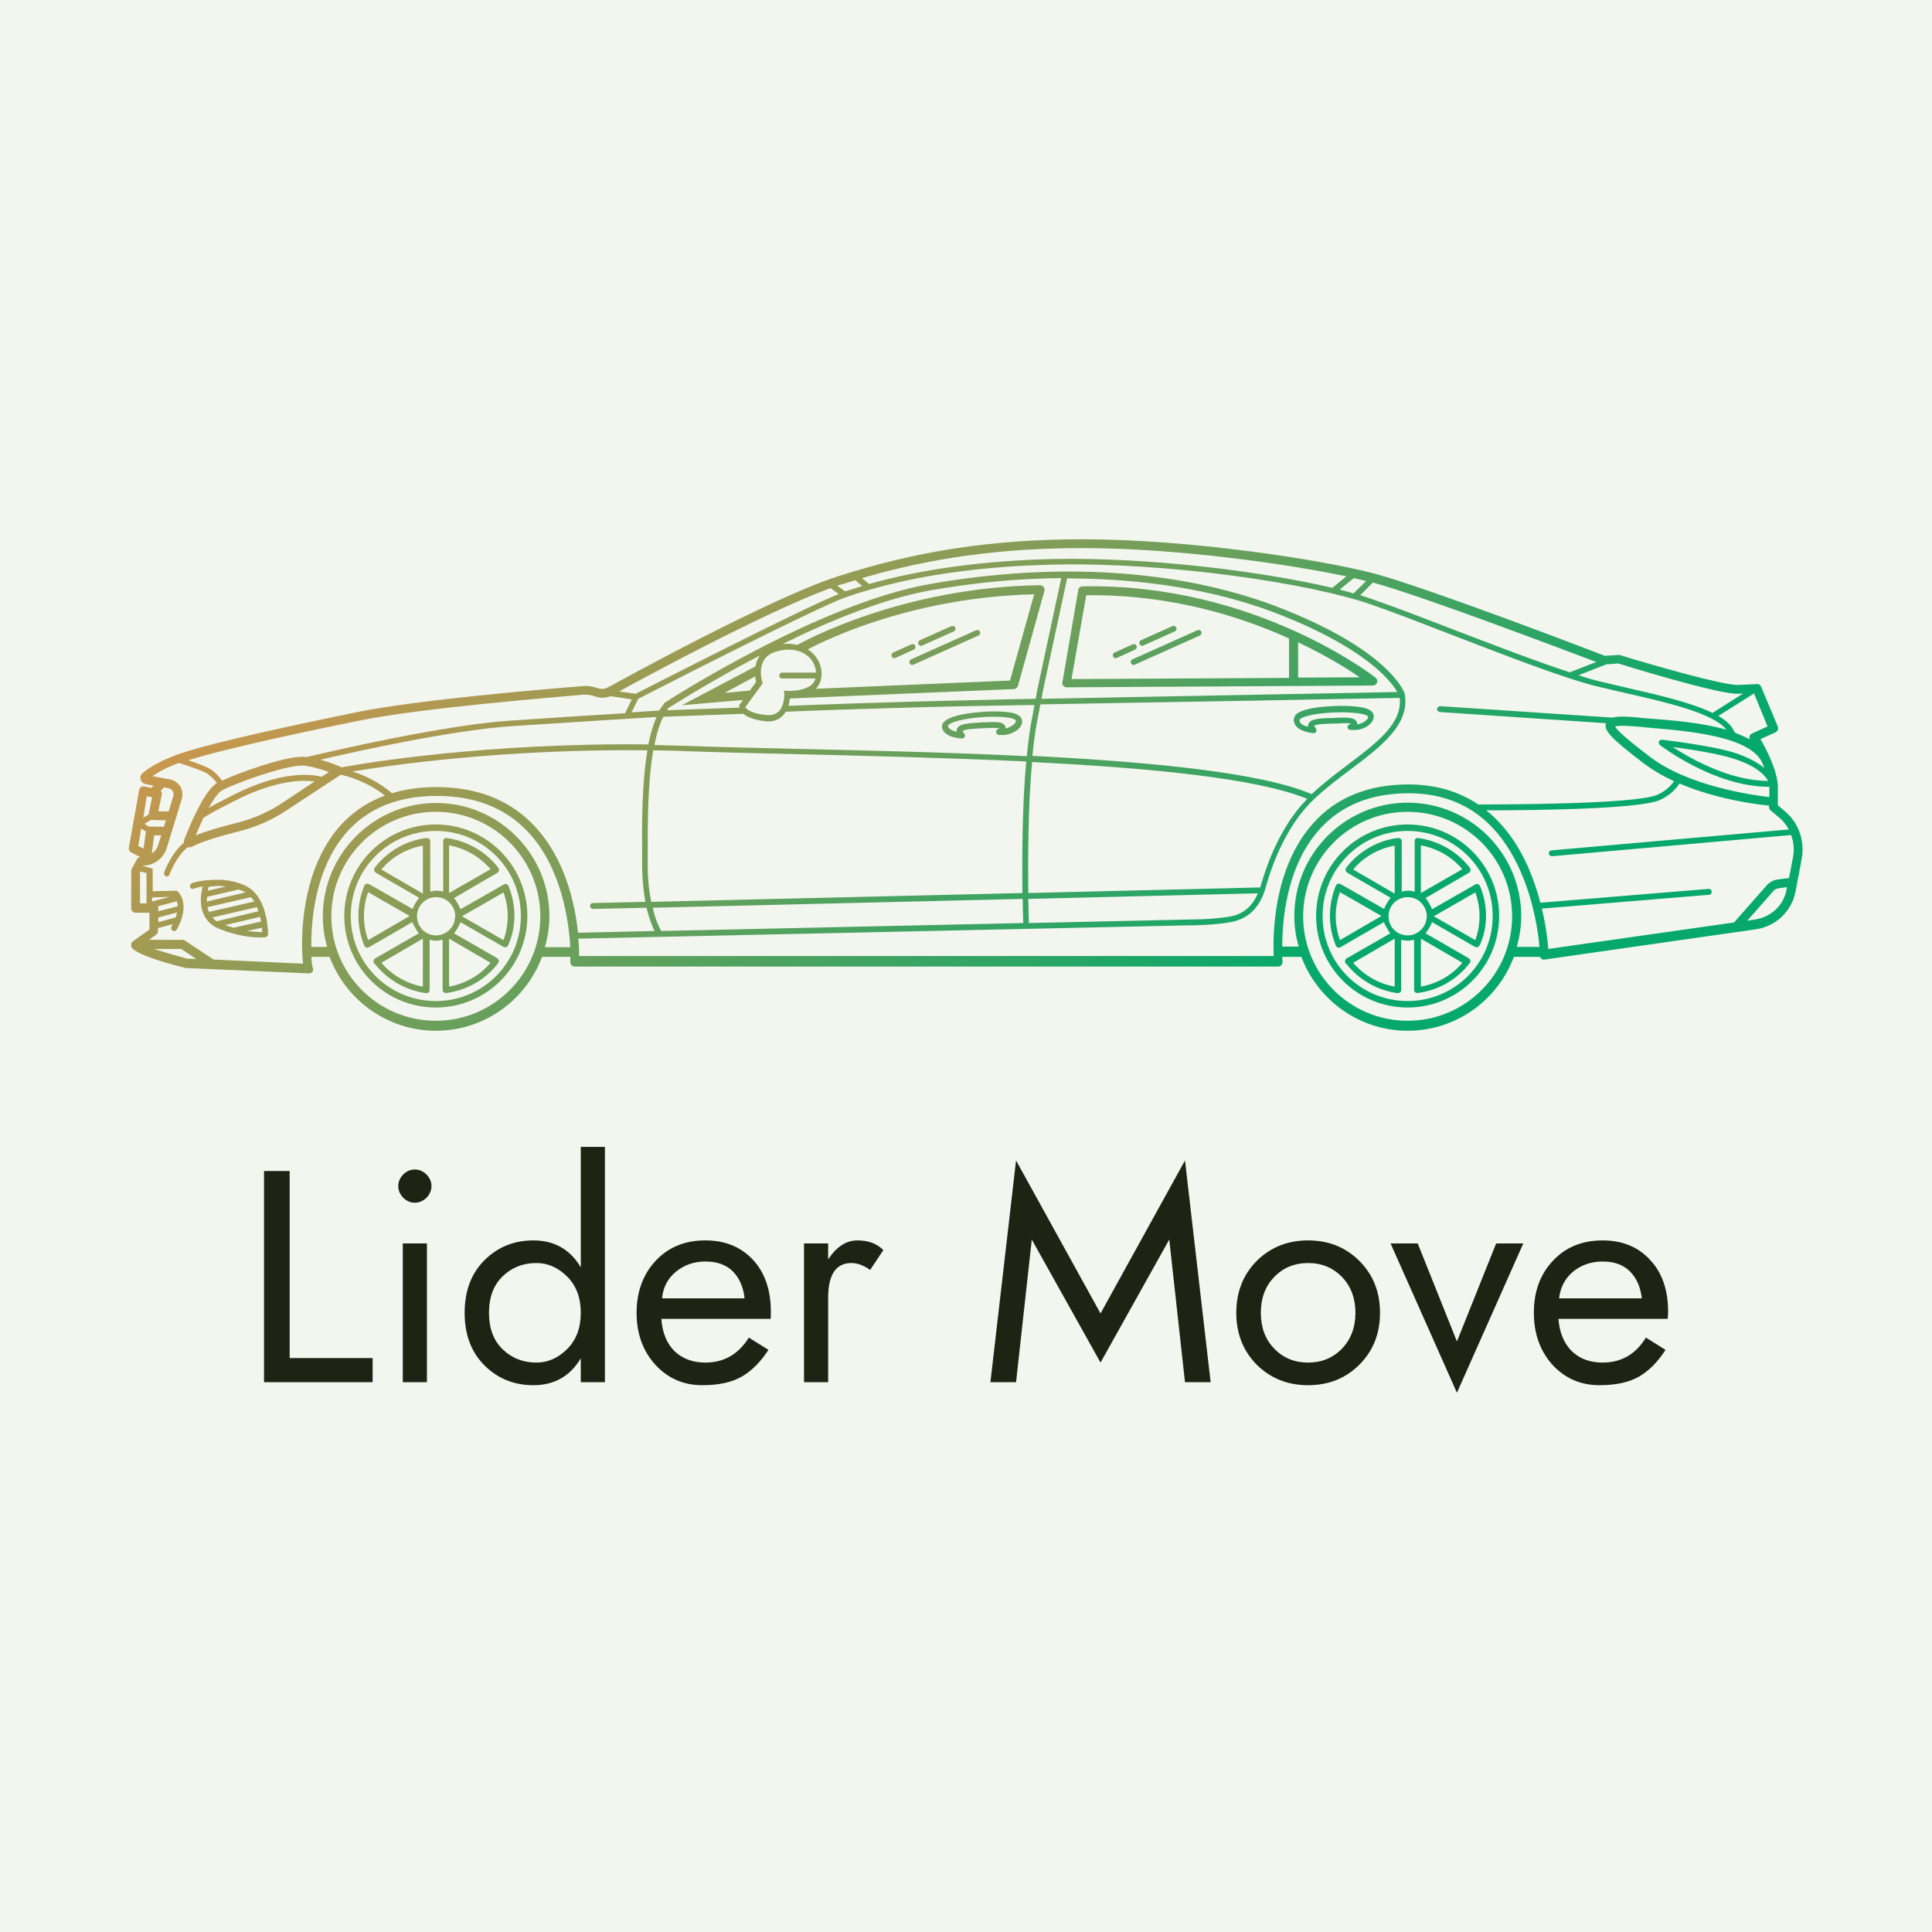 <?xml version="1.0" encoding="UTF-8"?> <svg xmlns="http://www.w3.org/2000/svg" data-v-fde0c5aa="" viewBox="0 0 300 300" class="iconAbove"><defs data-v-fde0c5aa=""></defs><rect data-v-fde0c5aa="" fill="#F3F6EF" x="0" y="0" width="300px" height="300px" class="logo-background-square"></rect><defs data-v-fde0c5aa=""></defs><g data-v-fde0c5aa="" id="753b65a6-a46e-4f56-9ce3-6a852c8bd852" fill="#1E2314" transform="matrix(3.346,0,0,3.346,37.25,172.466)"><path d="M1.12 2.80L1.12 12.60L6.16 12.60L6.16 11.48L2.31 11.48L2.31 2.80ZM7.35 3.50C7.35 3.71 7.43 3.88 7.58 4.04C7.73 4.19 7.91 4.27 8.12 4.27C8.33 4.27 8.50 4.19 8.66 4.04C8.81 3.88 8.89 3.71 8.89 3.50C8.89 3.29 8.81 3.12 8.66 2.96C8.50 2.81 8.33 2.73 8.12 2.73C7.91 2.73 7.73 2.81 7.58 2.96C7.43 3.12 7.35 3.29 7.35 3.50ZM7.56 6.16L7.56 12.60L8.68 12.60L8.68 6.16ZM10.43 9.38C10.43 10.40 10.74 11.21 11.35 11.82C11.96 12.43 12.72 12.74 13.62 12.74C14.59 12.74 15.33 12.32 15.82 11.49L15.82 12.60L16.94 12.60L16.94 1.68L15.82 1.68L15.82 7.27C15.33 6.44 14.59 6.02 13.62 6.02C12.72 6.02 11.96 6.33 11.35 6.94C10.74 7.55 10.43 8.36 10.43 9.38ZM11.56 9.38C11.56 8.66 11.77 8.10 12.19 7.69C12.61 7.28 13.14 7.07 13.76 7.07C14.29 7.07 14.77 7.28 15.19 7.70C15.61 8.12 15.82 8.68 15.82 9.38C15.82 10.08 15.61 10.64 15.19 11.06C14.77 11.48 14.29 11.69 13.76 11.69C13.14 11.69 12.61 11.48 12.19 11.07C11.77 10.66 11.56 10.10 11.56 9.38ZM23.42 8.71L19.59 8.71C19.64 8.19 19.86 7.78 20.24 7.47C20.62 7.16 21.07 7.00 21.60 7.00C22.14 7.00 22.57 7.15 22.88 7.46C23.18 7.77 23.37 8.19 23.42 8.71ZM19.56 9.66L24.63 9.66C24.64 9.59 24.64 9.47 24.64 9.32C24.64 8.32 24.36 7.51 23.81 6.92C23.25 6.32 22.52 6.02 21.60 6.02C20.66 6.02 19.89 6.33 19.30 6.96C18.71 7.59 18.41 8.40 18.41 9.38C18.41 10.35 18.70 11.15 19.28 11.79C19.86 12.42 20.58 12.74 21.46 12.74C22.24 12.74 22.85 12.60 23.31 12.33C23.77 12.06 24.17 11.65 24.53 11.10L23.62 10.53C23.14 11.30 22.47 11.69 21.60 11.69C21.01 11.69 20.54 11.51 20.17 11.16C19.81 10.80 19.60 10.30 19.56 9.66ZM29.25 7.39L29.86 6.47C29.57 6.17 29.17 6.02 28.66 6.02C28.14 6.02 27.69 6.31 27.30 6.90L27.30 6.16L26.18 6.16L26.18 12.60L27.30 12.60L27.30 8.68C27.30 7.61 27.66 7.07 28.38 7.07C28.66 7.07 28.95 7.18 29.25 7.39ZM43.13 5.98L43.86 12.60L45.05 12.60L43.86 2.31L39.94 9.41L36.02 2.31L34.83 12.60L36.02 12.60L36.75 5.98L39.94 11.69ZM46.24 9.38C46.24 10.35 46.56 11.15 47.19 11.79C47.83 12.42 48.62 12.74 49.57 12.74C50.53 12.74 51.32 12.42 51.95 11.79C52.59 11.15 52.91 10.35 52.91 9.38C52.91 8.41 52.59 7.61 51.95 6.97C51.32 6.34 50.53 6.02 49.57 6.02C48.62 6.02 47.83 6.34 47.19 6.97C46.56 7.61 46.24 8.41 46.24 9.38ZM47.38 9.38C47.38 8.71 47.58 8.15 48.00 7.72C48.41 7.29 48.94 7.07 49.57 7.07C50.21 7.07 50.73 7.29 51.15 7.72C51.56 8.15 51.77 8.71 51.77 9.38C51.77 10.05 51.56 10.61 51.15 11.04C50.73 11.47 50.21 11.69 49.57 11.69C48.94 11.69 48.41 11.47 48.00 11.04C47.58 10.61 47.38 10.05 47.38 9.38ZM53.40 6.16L56.48 13.09L59.56 6.16L58.30 6.16L56.48 10.71L54.66 6.16ZM65.06 8.71L61.22 8.71C61.28 8.19 61.50 7.78 61.87 7.47C62.25 7.16 62.71 7.00 63.24 7.00C63.78 7.00 64.20 7.15 64.51 7.46C64.82 7.77 65.00 8.19 65.06 8.71ZM61.19 9.66L66.26 9.66C66.27 9.59 66.28 9.47 66.28 9.32C66.28 8.32 66.00 7.51 65.44 6.92C64.89 6.32 64.15 6.02 63.24 6.02C62.30 6.02 61.53 6.33 60.94 6.96C60.34 7.59 60.05 8.40 60.05 9.38C60.05 10.35 60.34 11.15 60.91 11.79C61.49 12.42 62.22 12.74 63.10 12.74C63.87 12.74 64.49 12.60 64.95 12.33C65.40 12.06 65.81 11.65 66.16 11.10L65.25 10.53C64.78 11.30 64.11 11.69 63.24 11.69C62.65 11.69 62.17 11.51 61.81 11.16C61.45 10.80 61.24 10.30 61.19 9.66Z"></path></g><defs data-v-fde0c5aa=""><linearGradient data-v-fde0c5aa="" gradientTransform="rotate(25)" id="706b2d1a-66be-45dd-bb69-84873e3d54c6" x1="0%" y1="0%" x2="100%" y2="0%"><stop data-v-fde0c5aa="" offset="0%" stop-color="#FD9245" stop-opacity="1"></stop><stop data-v-fde0c5aa="" offset="100%" stop-color="#06A96B" stop-opacity="1"></stop></linearGradient></defs><g data-v-fde0c5aa="" id="f576bd2d-7def-4eec-ac38-46676ce5b9b9" stroke="none" fill="url(#706b2d1a-66be-45dd-bb69-84873e3d54c6)" transform="matrix(0.457,0,0,0.457,20.009,83.738)"><path d="M104.3 96.9c-17.2 0-31.1 13.9-31.1 31.1 0 17.2 13.9 31.1 31.1 31.1s31.1-13.9 31.1-31.1c0-17.1-13.9-31.1-31.1-31.1zm0 60c-16 0-28.9-12.9-28.9-28.9 0-16 12.9-28.9 28.9-28.9 16 0 28.9 12.9 28.9 28.9 0 16-12.9 28.9-28.9 28.9zm24.7-39.1c-.2-.4-.6-.7-1-.7-.2 0-.5.1-.6.2l-14.7 8.4c-.6-1.4-1.3-2.7-2.2-3.8l14.6-8.5c.1 0 .1-.1.2-.1.5-.3.6-1 .3-1.5v-.1c-4.3-5.6-10.6-9.2-17.6-10.2h-.1-.1c-.6 0-1.1.5-1 1.1v17.1c-.7-.1-1.3-.3-2.2-.3-1 0-1.5.2-2.2.3v-17.1c0-.6-.5-1.1-1.1-1.1h-.2-.1c-6.9.9-13.1 4.5-17.4 10-.1.1-.1.1-.1.2-.3.5-.2 1.2.3 1.5 0 0 .1 0 .1.1l14.7 8.5c-.9 1.2-1.7 2.5-2.2 3.8l-14.7-8.4h-.1c-.2-.1-.4-.2-.6-.2-.4 0-.8.3-1 .7-2.6 6.4-2.7 13.6-.1 20.1 0 .1.1.1.1.2.2.6.8.9 1.4.7.1 0 .1-.1.2-.1l14.7-8.5s1.3 2.7 2.2 3.8l-14.8 8.5c-.5.3-.7 1-.5 1.5.1.2.2.3.4.4 4.3 5.4 10.4 8.9 17.2 9.9h.2c.6.1 1.2-.4 1.2-1v-17.1c.7.1 1.5.3 2.2.3s1.5-.2 2.2-.3v17c0 .6.5 1.1 1.1 1.1.1 0 .2 0 .4-.1h.2c6.8-1 13-4.6 17.2-10.1.3-.4.3-.9 0-1.3 0 0 0-.1-.1-.1l-.3-.3-14.6-8.4c.9-1.2 1.7-2.5 2.2-3.8l14.6 8.4c.1 0 .1.1.2.1H128.2c.1 0 .1-.1.2-.1 0 0 .1 0 .1-.1 0 0 .1 0 .1-.1 0 0 .1 0 .1-.1.1-.1.2-.2.2-.3 2.8-6.2 2.8-13.5.1-20.1zm-47.7 18.4c-1.9-5.3-1.9-11 0-16.3l14.1 8.1-14.1 8.2zm27.5-32.2c5.5 1 10.5 3.9 14.1 8.1l-14.1 8.1V104zm-23 8.2c3.6-4.3 8.6-7.1 14.1-8.1v16.3l-14.1-8.2zm0 31.7l14.1-8.2V152c-5.5-1-10.5-3.9-14.1-8.1zm37.1 0c-3.6 4.3-8.6 7.1-14.1 8.1v-16.3l14.1 8.2zm-12.3-14v.1c-.8 2.6-3.3 4.6-6.2 4.6-3.6 0-6.5-2.9-6.5-6.5s2.9-6.5 6.5-6.5c1.8 0 3.4.7 4.6 1.9 0 .1.1.2.2.2 1 1.2 1.7 2.7 1.7 4.3-.1.7-.2 1.3-.3 1.9zm16.7 6.3l-14.1-8.1 14.1-8.1c1.9 5.2 1.9 10.9 0 16.2zm331.8-18.4c-.2-.4-.6-.7-1-.7-.2 0-.5.1-.6.2l-14.7 8.4c-.6-1.4-1.3-2.7-2.2-3.8l14.6-8.5c.1 0 .1-.1.2-.1.5-.3.6-1 .3-1.5v-.1c-4.3-5.6-10.6-9.2-17.6-10.2h-.1-.1c-.6 0-1.1.5-1 1.1v17.1c-.7-.1-1.3-.3-2.2-.3-1 0-1.5.2-2.2.3v-17.1c0-.6-.5-1.1-1.1-1.1h-.2-.1c-6.9.9-13.1 4.5-17.4 10-.1.1-.1.1-.1.2-.3.5-.2 1.2.3 1.5 0 0 .1 0 .1.1l14.7 8.5c-.9 1.2-1.7 2.5-2.2 3.8l-14.7-8.4h-.1c-.2-.1-.4-.2-.6-.2-.4 0-.8.3-1 .7-2.6 6.4-2.7 13.6-.1 20.1 0 .1.1.1.1.2.2.6.8.9 1.4.7.1 0 .1-.1.2-.1l14.7-8.5s1.3 2.7 2.2 3.8l-14.8 8.5c-.5.3-.7 1-.5 1.5.1.2.2.3.4.4 4.3 5.4 10.4 8.9 17.2 9.9h.2c.6.1 1.2-.4 1.2-1v-17.1c.7.1 1.5.3 2.2.3.8 0 1.5-.2 2.2-.3v17c0 .6.5 1.1 1.1 1.1.1 0 .2 0 .4-.1h.2c6.8-1 13-4.6 17.2-10.1.3-.4.3-.9 0-1.3 0 0 0-.1-.1-.1l-.3-.3-14.6-8.4c.9-1.2 1.7-2.5 2.2-3.8l14.6 8.4c.1 0 .1.1.2.1H458.3c.1 0 .1-.1.2-.1 0 0 .1 0 .1-.1 0 0 .1 0 .1-.1 0 0 .1 0 .1-.1.1-.1.2-.2.2-.3 2.9-6.2 2.8-13.5.1-20.1zm-47.6 18.4c-1.9-5.3-1.9-11 0-16.3l14.1 8.1-14.1 8.2zM439 104c5.5 1 10.5 3.9 14.1 8.1l-14.1 8.1V104zm-23 8.2c3.6-4.3 8.6-7.1 14.1-8.1v16.3l-14.1-8.2zm0 31.7l14.1-8.2V152c-5.5-1-10.5-3.9-14.1-8.1zm37.1 0c-3.6 4.3-8.6 7.1-14.1 8.1v-16.3l14.1 8.2zm-12.4-14v.1c-.8 2.6-3.3 4.6-6.2 4.6-3.6 0-6.5-2.9-6.5-6.5s2.9-6.5 6.5-6.5c1.8 0 3.4.7 4.6 1.9 0 .1.1.2.2.2 1 1.2 1.7 2.7 1.7 4.3 0 .7-.1 1.3-.3 1.9zm16.8 6.3l-14.1-8.1 14.1-8.1c1.9 5.2 1.9 10.9 0 16.2zm-23-39.3c-17.2 0-31.1 13.9-31.1 31.1 0 17.2 13.9 31.1 31.1 31.1 17.2 0 31.1-13.9 31.1-31.1 0-17.1-13.9-31.1-31.1-31.1zm0 60c-16 0-28.9-12.9-28.9-28.9 0-16 12.9-28.9 28.9-28.9 16 0 28.9 12.9 28.9 28.9 0 16-12.9 28.9-28.9 28.9zm128.4-64.3l-2.6-2.2v-6.1c0-5.6-4.1-13.2-5.9-16.4l5.1-2.3c.7-.3 1.1-1.2.8-1.9l-5.7-13.6c-.2-.6-.8-1-1.5-.9l-6.3.3h-.2c-5.3 0-28.4-6.6-39.8-10.1-.2-.1-.4-.1-.5-.1l-4.8.3c-4.6-1.8-59.7-22.9-78.1-27.9C404.8 6.8 360.1 0 324.2 0c-31 0-56.9 4-83.9 12.8-23 7.5-75.1 36.2-75.6 36.5l-2.1 1.1c-1 .5-2.1.6-3.3.2-1.6-.6-3.4-.9-5.1-.7-12.7 1-55.8 4.6-76.5 8.8-14.2 2.9-48.4 10-60.5 14.2-.6.2-1.3.4-1.9.7-5.9 2.3-9.2 4.6-10.7 5.9-.6.4-.8 1.3-.6 2.1.2.8.9 1.4 1.7 1.6l2.7.5-.8.8-2.3-.5c-.4-.1-.8 0-1.2.2-.3.2-.6.6-.6 1L0 104.8c-.1.6.2 1.3.8 1.6l3.1 1.6c-.5 0-1 .3-1.2.8L1 111.9c-.1.2-.2.5-.2.7v12.8c0 .8.7 1.5 1.5 1.5H7v5.7l-5.6 4-.1.1-.1.1-.1.1-.1.1s0 .1-.1.1c0 .1-.1.1-.1.2v1.1c0 .1 0 .1.1.2 0 0 0 .1.1.1l.1.1v.1l.1.1c2.5 2.7 14.5 5.8 18.2 6.7h.3l41.4 1.8h.2c.5 0 .9-.3 1.1-.6.2-.3.3-.7.2-1 0-.2-.1-.4-.2-.5-.1-.5-.3-1.7-.4-3.5h6.2c5.5 14.6 19.6 25.1 36.1 25.1s30.6-10.4 36.1-25.1h9.6v1.7c0 .4.1.8.4 1.1s.7.5 1.1.5h239c.4 0 .8-.2 1.1-.5.3-.3.4-.7.4-1.2 0 0-.1-.6-.1-1.6h6.5c5.5 14.6 19.6 25.1 36.1 25.1s30.6-10.4 36.1-25.1H479.5c.1.2.2.5.4.6.3.3.8.4 1.2.3l65.6-9.4.1.1.1-.1 6-.9c6.8-1 12.1-6.1 13.4-12.8l2.1-11.1c1.1-6.2-1-12.1-5.5-16zm-45.8-18.5C514.3 72 506 65.7 505 63.6c.6-.2 2.3-.4 7 0 1.3.1 2.7.2 4.2.4 13.1 1.1 35 2.8 38.9 12.2l.6 1.5c-2-1.6-5-3.4-9.6-5-7.9-2.6-24.5-4.5-25.2-4.6-.4 0-.9.2-1 .6-.2.4 0 .9.3 1.2.8.6 18.7 14.2 37 14.2h.2v3.5c-6.1-.7-27.5-3.8-40.3-13.5zm39.9 8c-13.1 0-26.4-7.6-32.4-11.5 5.5.7 15.4 2.2 20.8 4 8.1 2.6 10.7 5.9 11.6 7.5zm-.2-18.5l-5.3 2.4c-.4.2-.7.5-.8.9-.1.4-.1.7.1 1.1-1.5-.8-3.2-1.5-4.9-2.2-.3-.3-.6-.7-.8-1.2-.9-1.7-2.7-3.2-5-4.6l12.1-7.6 4.6 11.2zm-10.3-11.1h.4l1.6-.1-10.4 6.6c-7.2-3.5-18.4-6.1-29.3-8.6-3.1-.7-6.1-1.4-9-2.1-2.1-.5-4.6-1.2-7.2-2.1l9.4-3.7 4.1-.3c3.4 1.1 33.5 10.3 40.4 10.3zM411.4 17.1l4.8-3.9c1.5.3 2.9.7 4.2 1l-4.3 4.2c-1.5-.5-3.1-.9-4.7-1.3zm11.3-2.4c17.2 4.7 65.5 23.1 75.9 27l-9 3.5C478.5 41.6 464 36 450.9 31c-10.6-4.1-20.7-8-28.3-10.6-1.3-.5-2.7-.9-4.2-1.4l4.3-4.3zm-9-2.1l-4.8 3.9c-24.2-5.7-62.5-10.4-94.3-9.8-23.8.5-45 3.4-63.1 8.5l-2.4-2c24-7 47.5-10.2 75.1-10.2 30.9 0 68.2 5.1 89.5 9.6zm-166.9 1.3l2.4 2c-2 .6-3.9 1.2-5.8 1.8l-2.7-1.9c.2-.1.3-.1.5-.2 1.9-.5 3.8-1.1 5.6-1.7zm-74.6 38.6l-5.6-.8c5.2-2.9 49.3-26.9 71.8-35.1l2.8 2c-13.6 5.5-64.2 31.5-69 33.9zm-93.8 9.1c21-4.3 67.1-8 76.1-8.8 1.3-.1 2.6.1 3.9.6 1.7.6 3.6.6 5.2-.1l7.3 1.1-2.3 4.7c-9.8.6-24.2 1.5-38.6 2.5C107.6 63 69.2 71.9 60.4 74c-.2 0-.5-.1-.7-.1h-.9c-6.1 0-21.1 5.3-27.1 8.1-.9-1.2-2.2-2.7-3.7-3.7-1.4-1-4.8-2.2-7.8-3.2C33.7 70.8 65 64.3 78.4 61.6zm105-4.3c1.5-.9 14.1-9 31-17.8-.8 1.1-1.3 2.4-1.5 3.7l-25 13.2 20.8-1.8-1.3 1.7v.3c0 .1 0 .3.1.6l-24.7.9c.2-.2.4-.5.6-.8zm248.4-3.4c1 8.7-7.8 15.3-17.9 22.9-4.1 3.1-8.3 6.3-12 9.8-17-7.3-53.8-10.9-94.9-13 .5-5.2 1.2-10.1 2.1-14.2l.6-3.3c41.7-.7 113.4-2 122.1-2.2zm-67.1 75.2l-58.9 1.3c-.1-1.7-.1-4.6-.2-8.2l78-1.9c-1.9 4.5-5 7.1-9.5 7.9-3 .5-6.6.8-9.4.9zm-227.2-32c-8.2-8.6-19.3-12.9-33-12.9-5.5 0-10.6.7-15.1 2.1-1.8-1.6-6.5-5.2-13.4-7.4 12.7-2.1 51-7.7 100.2-7.2-1.9 11.2-1.9 24.9-1.8 35.3v3.5c0 5.1.5 9.3 1.1 12.7l-17.8.4c-.6 0-1 .5-1 1s.5 1 1 1l18.2-.4c.9 3.8 2 6.4 2.7 7.9l-26 .6c-1-9.9-4.4-25.5-15.1-36.6zm38.8 13.5V107c0-9.9-.1-24 1.9-35.3 3.7.1 7.4.1 11.2.3 11.3.4 23.8.7 37 1 25.1.6 52.6 1.3 78.5 2.5-1.4 15.3-1.4 33.2-1.3 44.7l-126.1 3c-.7-3.3-1.2-7.5-1.2-12.6zm4.6 22.5c-.6-1-1.9-3.5-2.9-7.9l125.7-3c.1 3.7.1 6.5.2 8.2l-123 2.7zm203.7-15.4c-.1.2-.1.4-.2.6l-78.8 1.9c-.1-11.5-.1-29.4 1.3-44.5 40.3 2 76.4 5.5 93.5 12.5-8.6 8.7-13.3 20.8-15.8 29.5zm-74.5-63.5l.5-2.8 8.2-38.1c25.8 0 50.1 3.9 70.2 11.5 19.5 7.4 30.1 14.8 35.5 19.6 3.8 3.4 5.7 6.1 6.5 7.5-11.2.2-80.2 1.5-120.9 2.3zm-1.4-3.2l-.6 3.2c-7.2.1-13.5.3-18.2.4-29.6.6-59.1 1.7-65.8 2 .3-.9.4-1.8.5-2.5l76.1-3.2c.6 0 1.2-.5 1.4-1.1l9-32.3c.1-.5 0-.9-.3-1.3s-.7-.6-1.2-.6c-46.7.7-79.9 18.9-82.5 20.3-1-.2-2-.4-3.1-.4-.6 0-1.3.1-1.9.1 16-7.9 34.5-15.5 50.6-18.3 14.8-2.6 29.7-4 44.1-4.1L308.7 51zm-95.9-4.4c.1.7.2 1.3.3 1.9l-2.1 2.9-8.6.8 10.4-5.6zm-2.9 11c0-.1-.1-.1-.1-.1-.2-.2-.3-.3-.3-.5l5.9-8.1-.2-.5c-.1-.3-2.4-7.8 4.3-10.1 1.5-.5 3.1-.8 4.6-.8 5.3 0 9.1 3.2 9.4 7.8H222c-.6 0-1 .4-1 1s.4 1 1 1h11.3c-.4 1.5-1.5 2.6-3.4 3.3-2.1.9-4.6.9-5.6.9h-.6l-1.1-.1.1 1.1s.2 3.8-1.8 5.9c-1.1 1.1-2.6 1.5-4.5 1.3-3.9-.4-5.7-1.4-6.5-2.1zm25.4-11c0-.1.1-.2.1-.2v-.1-.3c0-3.7-1.8-6.7-4.7-8.6 6.1-3.2 35.4-17.7 76.9-18.7L299.4 48l-66 2.8c1.2-1.2 1.8-2.6 1.9-4.2zm-53.7 13.7l27.2-1c1.2 1 3.3 2 7.2 2.5.5.1.9.1 1.3.1 2 0 3.7-.7 4.9-2 .4-.4.7-.9 1-1.3 4.2-.2 35.4-1.4 66.7-2 4.7-.1 10.8-.2 17.8-.3l-.5 2.9c-.9 4.2-1.6 9.1-2.1 14.5-26-1.3-53.5-1.9-78.7-2.5-13.2-.3-25.7-.6-37-1-3.7-.1-7.3-.2-10.8-.3.7-3.8 1.7-7 3-9.6zm-5.1 9.4c-55.1-.6-96.8 6.4-104.2 7.8l-.4-.2c-.2-.1-3.2-1.4-6.8-2.4 13.2-3.1 45.4-10.1 65-11.4 21.7-1.4 43.4-2.8 49.2-3.1-1.2 2.7-2.1 5.9-2.8 9.3zM22.7 100.6c.9-2.1 1.8-4.1 2.6-5.9 1.3-.9 4.2-2.6 11-6 13.5-6.8 22.5-7 26.8-6.4l-11 7.3c-4.5 3-9.5 5.2-14.8 6.6-6.5 1.6-11.4 3.1-14.6 4.4zm42.8-19.9c-3.5-.9-13.5-2.2-30.1 6.2-3.7 1.9-6.4 3.3-8.3 4.4 1.8-3.2 3.4-5.4 4.6-6 4.4-2.4 21.1-8.4 27.1-8.4h.6c3 .3 6.4 1.4 8.6 2.2l-2.5 1.6zm-52 3.9c.6.1 1.1.5 1.4 1 .3.5.4 1.1.2 1.7l-1.6 5.2-3.5-.1 1.2-5.6c.1-.5 0-1-.4-1.3l1.1-1.2 1.6.3zM7.6 95.3c.2.1.3.1.5.1l4.5.1-.7 2.2-4.6-.1c-.1 0-.3 0-.4.1l-1.6-1 2.3-1.4zm1 5.3H11l-1 3.2c-.4 1.3-1.2 2.3-2.2 3l.8-6.2zM6.1 87.3l1.8.4-1.2 5.8-1.8 1.1 1.2-7.3zm-1.9 11l1.6 1-.8 5.8-1.8-.9 1-5.9zm-.4 14.6l2.2.5v10.3H3.8v-10.8zm12.1 15.6l-5.9 1.6v-1.6l6.4-1.7c-.2.5-.3 1.1-.5 1.7zm-5.9-2.1v-1.1c0-.2-.1-.4-.1-.6l6.4-1.7c.1.5.3 1 .3 1.7l-6.6 1.7zm-2.1-3.3v-1.4l5.9-.2-5.9 1.6zm.7 16.1h9.2l5.1 3.4-3.1-.1c-3.7-1-7.9-2.2-11.2-3.3zm20.2 3.6l-9.7-6.4c-.2-.2-.5-.3-.8-.3H6.9l2.4-1.8c.4-.3.6-.7.6-1.2v-1l5-1.3c-.1.3-.3.5-.4.8-.3.5-.1 1.1.4 1.4.2.1.3.1.5.1.4 0 .7-.2.9-.5 4.7-8.4.7-12.5.6-12.6 0 0-.1 0-.1-.1-.2-.3-.5-.5-.8-.5l-7.9.2v-7.7l-3.3-.9.1-.1c3.7-.1 6.9-2.5 8-6.1L18 88.2c.4-1.4.2-2.9-.5-4.2-.8-1.2-2-2.1-3.5-2.4l-6-1.1c1.7-1.2 4.6-2.9 9-4.5 3.4 1.1 8.4 2.7 9.9 3.8 1.1.8 2.2 2 3 3-4.2 2.7-8.7 13.2-11.1 19.3-.1.3-.1.7-.1 1-4.3 3.6-6.6 9.7-6.7 10.1-.2.5.1 1.1.6 1.3.1 0 .2.1.3.1.4 0 .8-.3.9-.7 0-.1 2.2-6 6.2-9.3.1 0 .3.1.5.1.3 0 .6-.1.9-.2 2.5-1.4 8.2-3.3 16.5-5.4 5.6-1.4 10.9-3.8 15.7-7L72 80c7.2 1.6 12.5 5.1 15 7.1-8.2 3-14.8 8.4-19.6 16.2-9.2 14.9-9 34.3-8.2 40.9l-30.4-1.4zm75.5 20.8c-19.6 0-35.5-15.9-35.5-35.5s15.9-35.5 35.5-35.5 35.5 15.9 35.5 35.5-15.9 35.5-35.5 35.5zm37.1-25.1c.9-3.3 1.5-6.8 1.5-10.4 0-21.2-17.3-38.5-38.5-38.5s-38.5 17.3-38.5 38.5c0 3.6.5 7.1 1.5 10.4H62c-.1-8.7 1.2-24.1 9.6-35.9 7.3-10.2 18.4-15.4 33-15.4 12.8 0 23.2 4 30.8 12 11.7 12.2 14.1 30.8 14.6 39.4h-8.6zm11.6 3.2c0-1.3 0-3.4-.3-6l206.4-4.5h.6c2.1 0 9.1-.1 14.6-1.1 6.1-1.1 10.1-5 12-11.9 2.5-8.9 7.4-21.3 16.3-29.8 3.8-3.6 8.1-6.9 12.4-10.1 10.5-7.9 20.4-15.4 18.5-25.7v-.1-.1c-.2-.6-5.5-15.1-43.9-29.7-32.7-12.4-74.4-15.1-117.4-7.5-38.2 6.7-89.7 40-90.2 40.4l-.1.1-.1.1v.1c-.3.4-.6.8-.9 1.3-.3.4-.6.8-.8 1-1.2.1-4.5.3-9.3.6l2.3-4.6c4.5-2.3 60.7-31.1 70.5-34.5 19.6-6.8 43.5-10.5 71-11.1 38.5-.8 86.6 6.3 107.3 13.5 7.6 2.6 17.6 6.5 28.2 10.6 18.7 7.2 38 14.7 49.2 17.4 2.9.7 5.9 1.4 9 2.1 14.2 3.2 30.2 6.9 34.5 12.5-8.4-2.4-18.5-3.2-26.4-3.8-1.5-.1-2.9-.2-4.2-.4-3.6-.3-6.3-.4-8 .1l-58.6-3.9c-.6 0-1 .4-1.1.9s.4 1 .9 1.1l56.5 3.8c-.9 2.5 2 5.4 13.3 14 3 2.2 6.3 4.1 9.8 5.7-.9 1.4-2.7 3.3-5.6 4.6-7.5 3.3-53.1 3.3-60.9 3.3-6.7-4.5-14.7-6.8-23.7-6.8-13.6 0-24.5 4.4-32.3 13.1-13.9 15.4-13.8 38.8-13.5 45.2H153zm281.5 21.9c-19.6 0-35.5-15.9-35.5-35.5s15.9-35.5 35.5-35.5 35.5 15.9 35.5 35.5-15.9 35.5-35.5 35.5zm0-74.1c-21.2 0-38.5 17.3-38.5 38.5 0 3.6.5 7.1 1.5 10.4h-5.6c0-8.6 1.3-27.3 12.8-40 7.3-8 17.4-12.1 30.1-12.1 17.7 0 30.6 9.1 38.3 27.1 4.4 10.2 5.8 20.4 6.2 25.1h-7.7c.9-3.3 1.5-6.8 1.5-10.4 0-21.3-17.3-38.6-38.6-38.6zm118 39.7l-2.6.4 8.9-10.1c.4-.5 1.1-.8 1.7-.9l2.9-.4-.1.6c-.9 5.5-5.3 9.6-10.8 10.4zm13-21.5l-1.4 7.4-3.9.5c-1.4.2-2.7.9-3.6 1.9l-11.2 12.7-63.1 9c-.2-2.5-.7-7.6-2.2-13.7l56.8-4.7c.5 0 1-.5.9-1.1 0-.5-.5-1-1.1-.9l-57.1 4.7c-.9-3.6-2.2-7.4-3.8-11.3-3.7-8.6-8.6-15.3-14.6-20.1h.6c13.3 0 51.2-.3 58.4-3.5 3.6-1.6 5.6-4 6.7-5.6 12.4 5.3 26 7.1 30.4 7.5v.5c0 .4.2.9.5 1.1l3.1 2.6c1.3 1.1 2.3 2.4 3.1 3.9l-80.6 7.1c-.5 0-1 .5-.9 1.1 0 .5.5.9 1 .9h.1l81.2-7.2c.9 2.4 1.1 4.8.7 7.2zM42.1 119.4c-.7-.7-1.6-1.2-2.5-1.7-2.9-1.3-6-2-9-2h-.8-.1c-.2 0-5.4 0-8.3 1.2-.5.2-.8.8-.6 1.3.2.4.5.6.9.6.1 0 .2 0 .4-.1.8-.3 1.9-.6 3-.7-1.2 4.3-1.4 11.6 5.7 14.4 6.2 2.5 11.3 2.9 13.7 2.9 1.2 0 1.9-.1 1.9-.1.5-.1.9-.5.9-1 0-.3 0-10.1-5.2-14.8zm-11.5-1.6c.8 0 1.6.1 2.3.2l-6.1 1.4c.1-.5.2-1 .3-1.3.7-.1 1.9-.3 3.5-.3zm10.9 3.8c.4.5.8 1 1.1 1.5l-15.4 3.5c-.2-.5-.4-1-.5-1.6l14.8-3.4zm-1.9-1.6l-13.1 3.1c0-.6 0-1.1.1-1.6l10.7-2.5c.5.2 1 .4 1.6.6.2.1.4.2.7.4zm-11.2 8.5l15.1-3.5c.2.5.4.9.5 1.4l-14.2 3.4c-.6-.4-1-.9-1.4-1.3zm16.5 1.4l-9.4 2.1c-.9-.3-1.8-.6-2.8-.9l11.9-2.8c.1.6.2 1.1.3 1.6zm-4.8 3.2l5.1-1.1c.1.6.1 1.1.1 1.5-1-.1-2.8-.1-5.2-.4zM324 16c-.7 0-1.3.5-1.4 1.2l-5.4 31.4c-.1.4 0 .9.3 1.2.3.3.7.5 1.1.5l104.1-.6c.6 0 1.2-.4 1.4-1s0-1.3-.5-1.7c-.2-.1-40.8-32.2-99.6-31zm1.3 3h2c27.3 0 50.4 7.2 66.9 14.7v13.4l-73.9.4 5-28.5zm72 28V35c9.7 4.6 16.9 9.1 20.9 11.9l-20.9.1zm-129-11.4c-.2-.5 0-1.1.5-1.3l10.7-4.8c.5-.2 1.1 0 1.3.5.2.5 0 1.1-.5 1.3l-10.7 4.8c-.1.1-.3.1-.4.1-.4 0-.8-.2-.9-.6zm-9.1 4.2c-.2-.5 0-1.1.5-1.3l6.2-2.8c.5-.2 1.1 0 1.3.5.2.5 0 1.1-.5 1.3l-6.2 2.8c-.1.1-.3.1-.4.1-.4 0-.7-.2-.9-.6zm6.6 1l22.1-9.9c.5-.2 1.1 0 1.3.5.2.5 0 1.1-.5 1.3l-22.1 9.9c-.1.1-.3.1-.4.1-.4 0-.7-.2-.9-.6-.2-.5 0-1.1.5-1.3zm77.6-5.2c-.2-.5 0-1.1.5-1.3l10.7-4.8c.5-.2 1.1 0 1.3.5.2.5 0 1.1-.5 1.3l-10.7 4.8c-.1.1-.3.1-.4.1-.4 0-.7-.2-.9-.6zm-1.5 1.9l-6.2 2.8c-.1.1-.3.1-.4.1-.4 0-.7-.2-.9-.6-.2-.5 0-1.1.5-1.3l6.2-2.8c.5-.2 1.1 0 1.3.5.2.4 0 1-.5 1.3zm22-4.8l-22.1 9.9c-.1.1-.3.1-.4.1-.4 0-.7-.2-.9-.6-.2-.5 0-1.1.5-1.3l22.1-9.9c.5-.2 1.1 0 1.3.5.2.5 0 1.1-.5 1.3zm-80.9 35c.1 0 .1 0 0 0 .6 0 1.1-.4 1.1-1 0-.3-.1-.6-.4-.8-.4-.5-.4-.7-.4-.7.5-.7 4.5-.9 7.1-1 .8 0 1.7-.1 2.5-.1h1.2c.9 0 1.4.1 1.7.2l-.1.1c-.5.1-1.1.3-1 1.1 0 .2.1 1 1.2 1h1.4c2-.1 4.1-1.1 5.3-2.4.7-.8 1-1.6.9-2.4-.3-2.8-4.8-3.2-9.7-3.2h-.2c-3.5 0-14.1.7-16.7 3.6-.6.7-.7 1.4-.6 1.8.5 3.5 6.5 3.8 6.7 3.8zm-4.6-4.5c1.5-1.7 9.2-2.9 15.1-2.9h.2c7 0 7.7 1.1 7.7 1.4 0 .2-.1.6-.4.9-.7.8-1.9 1.4-3.1 1.7 0-.2 0-.5-.1-.7-.5-1.3-2.2-1.5-3.7-1.5h-1.4c-.8.1-1.7.1-2.5.1-4.9.3-8.1.4-8.8 2.2-.1.3-.2.6-.1 1-1.4-.3-2.9-.9-3-2.1 0 .1 0 0 .1-.1zm117.4-1.6c.4 3.8 6.3 4.2 6.6 4.3h.1c.6 0 1-.4 1-1 0-.3-.1-.6-.3-.8-.4-.5-.4-.7-.4-.7.5-.7 4.5-.7 7.1-.8.8 0 1.7 0 2.5-.1 1.7-.1 2.6.1 2.9.2l-.1.1c-.5.1-1.1.3-1.1 1 0 1 1 1 1.6 1h.9c2 0 4.1-.9 5.4-2.3.7-.8 1-1.6 1-2.4-.2-2.7-4.1-3.3-9.8-3.5h-1.3c-.5 0-12.7 0-15.5 3.1-.5.8-.6 1.5-.6 1.9zm2.1-.4c1.4-1.5 8.2-2.4 14-2.4h1.3c7.2.2 7.9 1.3 7.9 1.6 0 .2-.1.6-.5.9-.7.8-1.9 1.4-3.2 1.6 0-.2 0-.5-.1-.7-.5-1.4-2.5-1.6-4.3-1.6h-.8c-.8 0-1.7 0-2.5.1-4.9.1-8.1.2-8.9 2-.1.3-.2.6-.2 1-1.3-.3-2.8-1-2.9-2.2.1-.1.1-.2.2-.3z"></path></g></svg> 